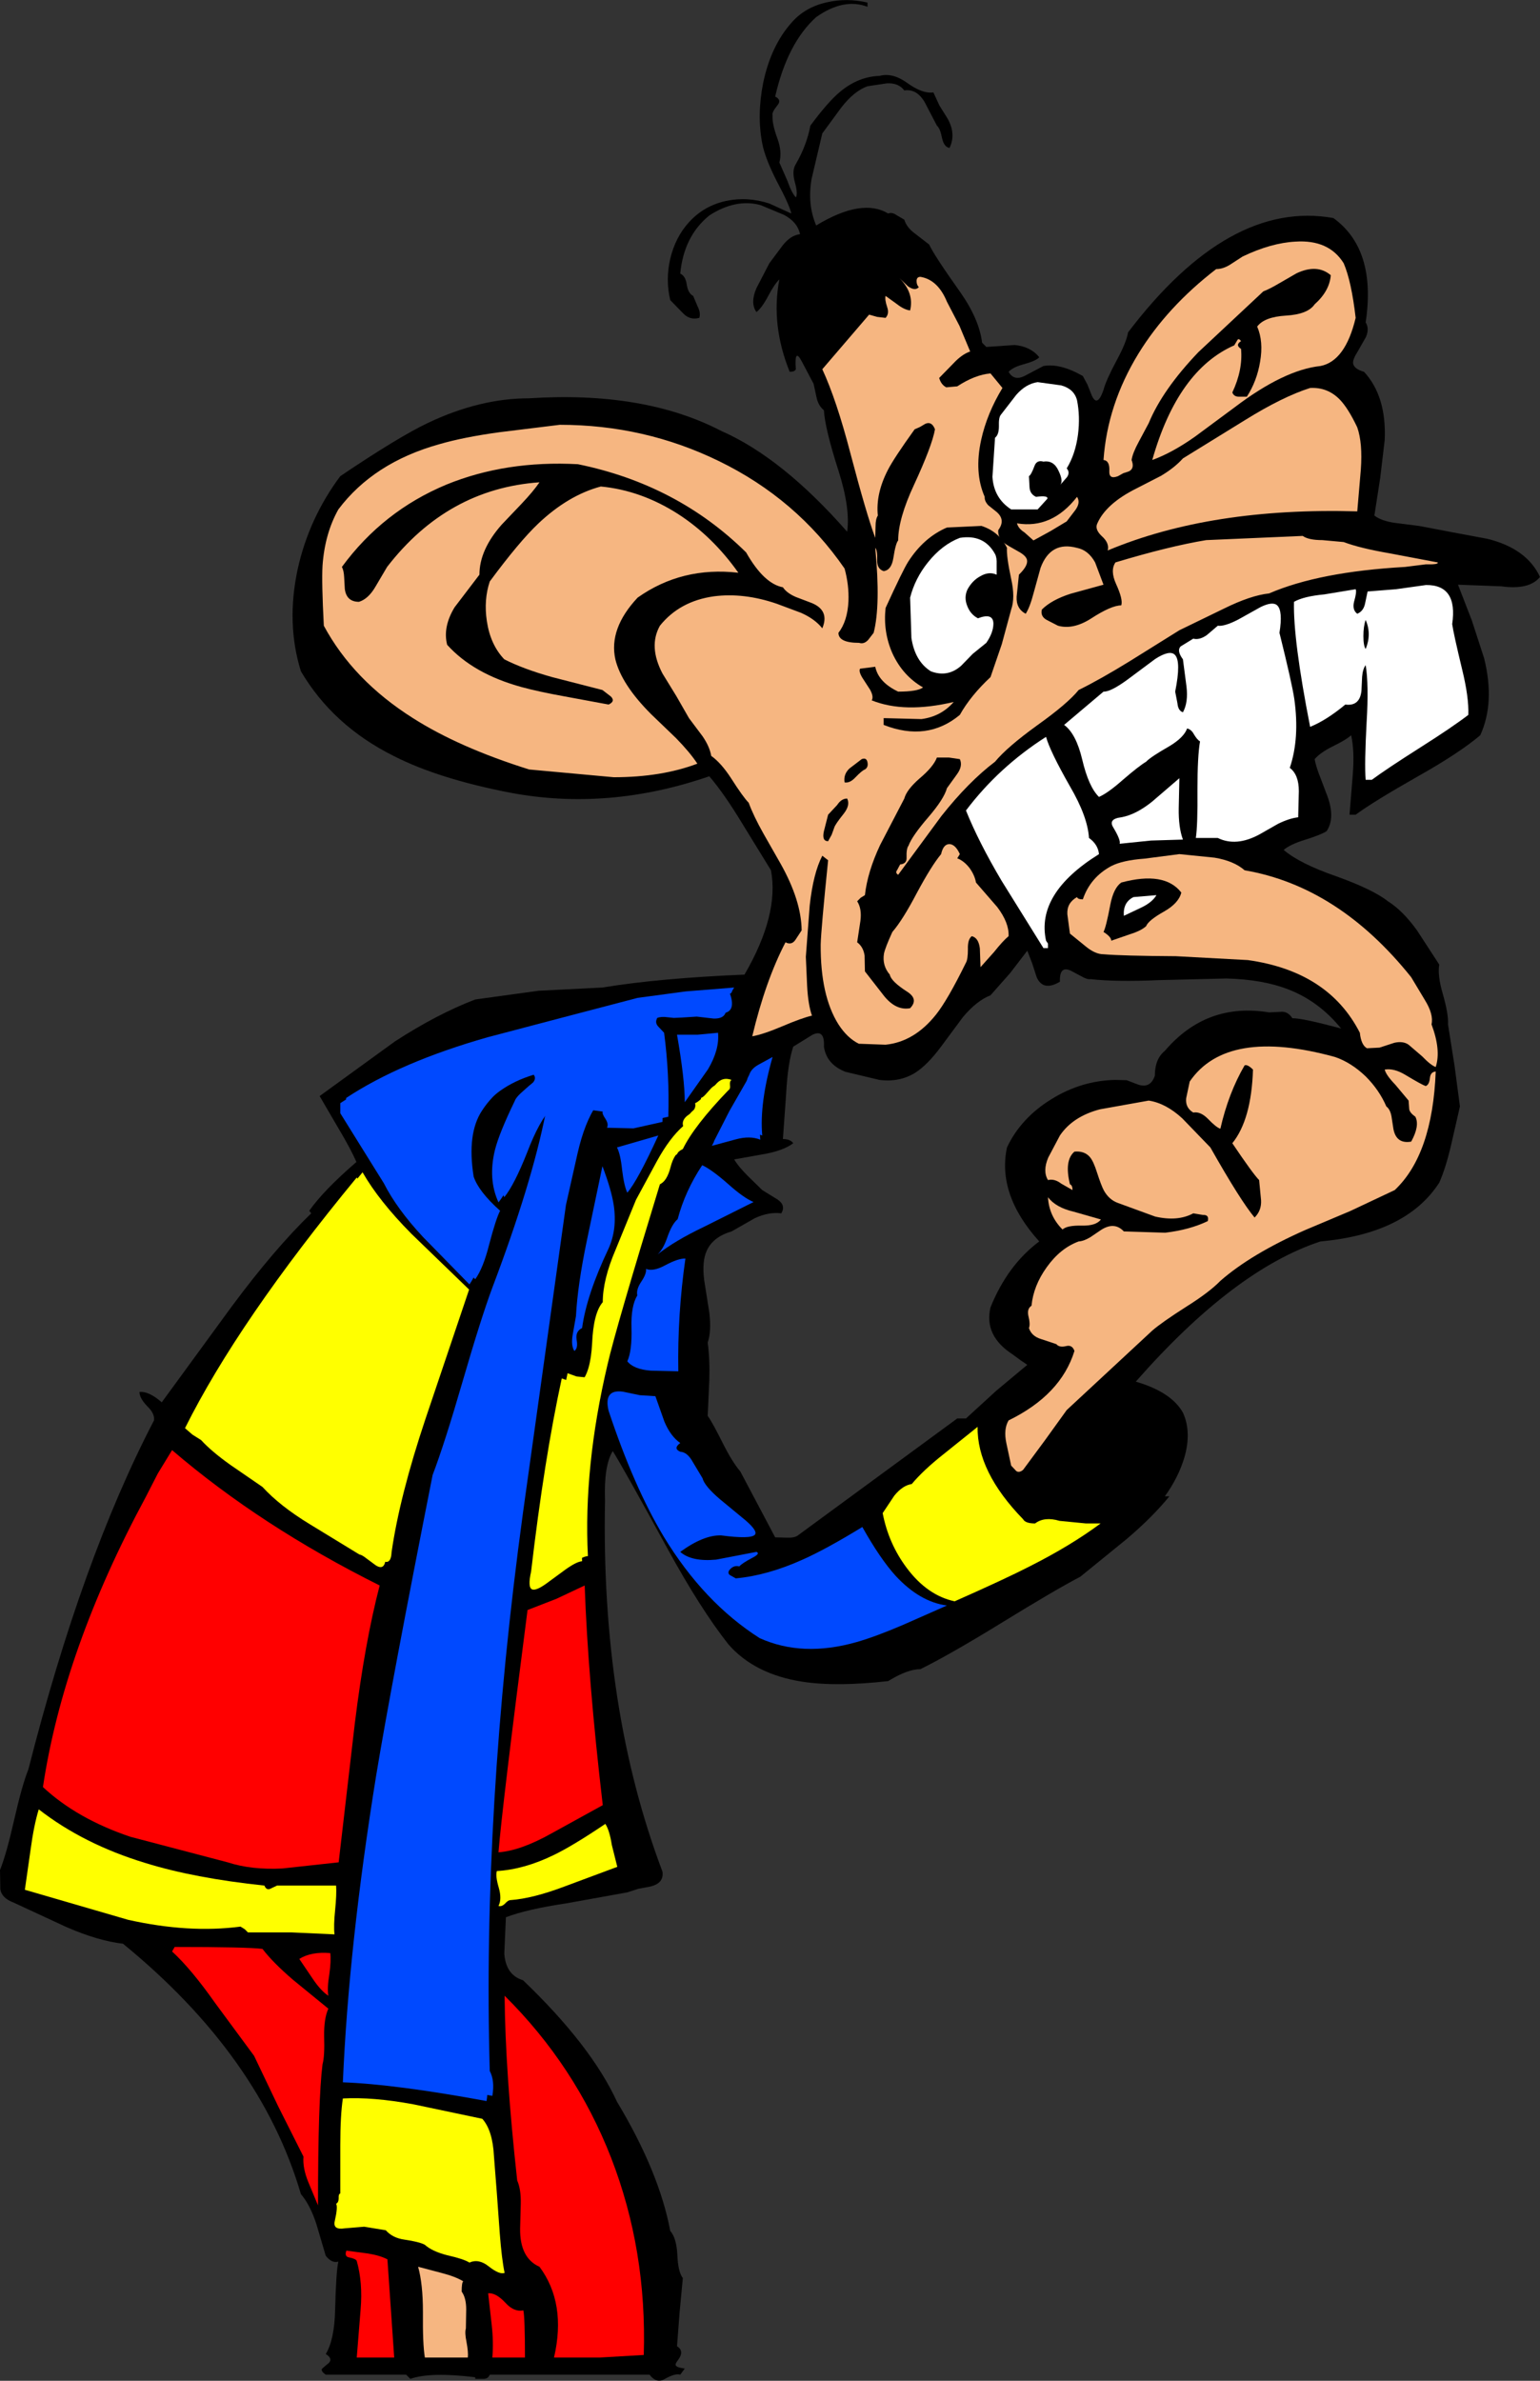 <?xml version="1.0" encoding="UTF-8" standalone="no"?>
<svg xmlns:xlink="http://www.w3.org/1999/xlink" height="368.5px" width="238.5px" xmlns="http://www.w3.org/2000/svg">
  <rect width="100%" height="100%" fill="#333333" stroke="none"/>
  <g transform="matrix(1.0, 0.0, 0.0, 1.0, 118.75, 183.8)">
    <path d="M-66.05 -110.1 Q-57.0 -116.2 -52.45 -118.35 -44.45 -122.15 -36.8 -122.15 -19.0 -123.3 -7.05 -117.1 2.4 -112.95 12.45 -101.5 12.95 -105.1 11.15 -110.8 9.0 -117.5 8.85 -120.3 8.05 -120.95 7.75 -122.1 L7.25 -124.4 5.4 -127.9 Q4.25 -130.05 4.5 -126.65 4.35 -126.25 3.55 -126.25 0.6 -133.55 1.95 -140.55 1.2 -139.85 0.2 -137.95 -0.75 -136.15 -1.6 -135.5 -2.6 -136.9 -1.6 -139.2 L0.4 -143.05 2.45 -145.8 Q3.7 -147.4 5.15 -147.55 4.75 -149.45 2.65 -150.55 L-0.95 -152.05 Q-4.8 -153.1 -8.9 -150.45 -12.85 -147.25 -13.4 -141.45 -12.6 -141.1 -12.4 -139.8 -12.2 -138.4 -11.4 -138.0 L-10.7 -136.35 Q-10.2 -135.35 -10.45 -134.6 -11.9 -134.2 -12.95 -135.3 L-14.95 -137.35 Q-15.7 -140.5 -14.95 -143.75 -14.15 -147.1 -12.05 -149.4 -9.75 -151.95 -6.3 -152.7 -3.0 -153.4 0.4 -152.3 L3.8 -150.75 Q3.55 -152.0 1.55 -155.75 -0.3 -159.4 -0.7 -161.6 -1.55 -166.0 -0.55 -171.0 0.65 -176.7 3.8 -180.25 5.9 -182.7 9.35 -183.45 12.4 -184.15 15.6 -183.4 L15.6 -182.75 Q11.9 -184.15 7.65 -181.15 3.2 -177.15 1.3 -168.85 2.35 -168.35 1.65 -167.5 0.75 -166.4 0.9 -165.95 0.8 -164.65 1.65 -162.35 2.4 -160.3 1.95 -158.65 L3.2 -155.8 Q3.85 -153.95 4.5 -153.25 4.85 -153.8 4.35 -155.6 3.85 -157.4 4.5 -158.4 6.2 -161.35 6.75 -164.35 9.45 -168.0 11.3 -169.55 14.15 -171.95 17.45 -172.05 19.45 -172.6 21.7 -171.0 24.1 -169.25 25.8 -169.5 L26.75 -167.45 28.0 -165.45 Q29.35 -163.05 28.3 -160.9 27.45 -161.05 27.15 -162.4 26.85 -163.95 26.35 -164.35 L24.45 -168.0 Q23.2 -170.1 21.3 -169.8 20.4 -171.0 18.6 -170.9 L15.6 -170.45 Q13.5 -169.7 11.5 -167.1 L8.6 -163.15 6.95 -156.15 Q6.25 -152.2 7.65 -148.9 14.75 -153.2 18.8 -150.75 19.4 -151.0 20.1 -150.5 L21.3 -149.8 Q21.65 -148.6 22.95 -147.65 L25.15 -145.95 Q25.9 -144.3 29.95 -138.6 32.9 -134.4 33.35 -130.75 L34.0 -130.1 38.4 -130.4 Q40.9 -130.15 42.2 -128.5 41.7 -127.95 39.9 -127.45 38.15 -127.0 37.45 -126.25 38.3 -124.75 40.0 -125.65 L42.85 -127.15 Q45.45 -127.6 48.95 -125.6 L49.65 -124.3 50.35 -122.55 Q51.2 -120.7 52.15 -123.45 52.5 -124.85 54.15 -127.95 55.7 -130.8 55.95 -132.35 71.6 -152.95 87.75 -150.05 94.45 -145.2 92.75 -133.9 93.35 -132.95 92.8 -131.65 L91.55 -129.45 Q90.75 -128.2 90.8 -127.6 90.9 -126.7 92.5 -126.25 96.0 -122.45 95.7 -115.7 L95.0 -109.8 94.1 -104.0 Q95.2 -103.15 97.4 -102.85 L101.0 -102.4 106.25 -101.4 111.6 -100.4 Q117.7 -98.9 119.75 -94.5 118.1 -92.45 113.75 -93.05 L107.05 -93.3 109.2 -87.75 111.1 -81.9 Q112.8 -75.05 110.5 -70.0 107.25 -67.25 100.95 -63.7 93.9 -59.7 91.2 -57.7 L90.25 -57.7 90.75 -63.85 Q91.05 -67.6 90.5 -70.0 89.75 -69.3 87.6 -68.25 85.7 -67.3 84.85 -66.3 85.05 -65.15 85.75 -63.4 L86.85 -60.5 Q88.05 -57.15 86.7 -55.15 85.85 -54.6 83.3 -53.8 81.05 -53.1 80.05 -52.25 82.5 -50.15 88.1 -48.2 93.85 -46.15 96.2 -44.3 98.5 -42.85 100.7 -39.8 L104.15 -34.5 Q103.85 -32.85 104.7 -29.95 105.6 -26.8 105.5 -25.25 L106.5 -18.95 107.35 -12.55 106.0 -6.65 Q105.15 -3.0 104.15 -0.75 99.05 7.15 85.75 8.35 72.35 12.75 57.15 30.05 62.65 31.65 64.45 34.85 65.8 37.8 64.7 41.7 63.8 44.8 61.65 47.8 L62.35 47.8 Q59.75 51.0 55.75 54.4 L48.55 60.25 Q44.7 62.25 36.25 67.45 28.35 72.3 23.8 74.55 21.8 74.55 18.8 76.4 10.8 77.3 5.55 76.5 -1.9 75.35 -5.95 70.7 -10.25 65.25 -15.35 55.95 -22.1 43.6 -23.85 40.8 -25.25 43.05 -25.05 48.45 -25.7 80.65 -16.15 105.9 -15.9 107.7 -18.05 108.2 L-19.9 108.55 -21.6 109.1 -31.05 110.8 Q-37.1 111.7 -40.4 112.95 L-40.65 118.6 Q-40.4 121.9 -37.75 122.7 -27.2 132.8 -23.2 141.5 -16.65 152.4 -14.95 161.5 -14.0 162.55 -13.85 165.15 -13.75 167.85 -13.0 168.8 L-13.5 174.1 -13.9 179.35 Q-12.7 180.1 -13.75 181.5 -14.2 182.05 -14.1 182.3 -13.95 182.65 -12.7 182.8 L-13.4 183.75 Q-14.2 183.5 -15.85 184.45 -17.1 185.15 -18.15 183.75 L-42.9 183.75 Q-43.15 184.4 -43.85 184.4 L-45.15 184.4 -45.15 184.15 Q-52.1 183.3 -55.2 184.4 L-55.85 183.75 -68.3 183.75 Q-69.05 183.25 -68.9 182.85 L-68.15 182.2 Q-66.95 181.4 -68.3 180.55 -66.95 178.35 -66.85 173.7 -66.7 167.75 -66.35 166.25 -67.35 166.55 -68.3 165.35 L-69.75 160.45 Q-70.7 157.5 -72.15 155.8 -78.4 134.45 -99.7 117.05 -103.55 116.6 -108.4 114.5 L-116.6 110.7 Q-118.5 110.0 -118.7 108.6 L-118.75 105.65 Q-117.75 103.15 -116.55 97.85 -115.35 92.55 -114.35 90.05 -106.05 57.45 -94.9 36.05 -94.75 35.0 -95.95 33.85 -97.15 32.6 -97.15 31.65 -95.7 31.5 -93.7 33.25 L-82.85 18.4 Q-76.2 9.45 -70.55 4.0 L-70.85 3.6 Q-68.65 0.45 -63.55 -3.95 -64.45 -6.0 -66.3 -9.1 L-69.25 -14.15 -57.6 -22.6 Q-51.05 -26.85 -45.15 -29.1 L-35.35 -30.45 -25.45 -30.95 Q-16.65 -32.4 -3.45 -32.95 1.95 -42.25 0.65 -49.1 L-3.9 -56.5 Q-6.6 -60.95 -8.9 -63.65 -24.55 -58.25 -39.7 -61.1 -50.85 -63.25 -57.8 -66.8 -67.2 -71.5 -72.15 -79.9 -74.45 -87.3 -72.65 -95.7 -70.9 -103.6 -66.05 -110.1 M60.8 -32.1 Q54.15 -31.8 50.15 -32.25 49.65 -32.15 48.7 -32.7 L47.1 -33.55 Q45.3 -34.4 45.4 -31.85 42.8 -30.3 41.8 -32.55 L41.1 -34.7 40.35 -36.65 37.7 -33.2 34.65 -29.75 Q32.5 -28.9 30.4 -26.4 L26.95 -21.75 Q24.9 -19.0 23.05 -17.8 20.6 -16.25 17.45 -16.65 L12.2 -17.9 Q9.25 -19.05 8.85 -21.8 9.0 -24.55 7.1 -23.65 L4.1 -21.8 Q3.25 -19.25 3.0 -14.5 L2.5 -7.5 Q3.65 -7.5 4.1 -6.85 2.65 -5.75 -0.25 -5.2 L-5.05 -4.35 Q-4.4 -3.25 -3.0 -1.85 L-0.7 0.4 1.65 1.85 Q3.0 2.75 2.25 4.0 0.3 3.75 -1.85 4.75 L-5.45 6.8 Q-8.35 7.65 -9.3 9.8 -10.05 11.4 -9.7 14.3 L-8.9 19.35 Q-8.55 22.3 -9.15 24.0 -8.8 26.6 -8.9 29.85 L-9.15 35.35 Q-8.45 36.3 -6.85 39.5 -5.35 42.5 -4.1 43.95 L1.3 54.15 3.1 54.2 Q4.2 54.25 4.75 53.9 L29.5 35.75 30.85 35.75 35.55 31.45 40.35 27.45 39.25 26.7 38.1 25.85 Q33.6 22.95 34.65 18.55 37.3 12.0 42.2 8.35 35.65 1.1 37.2 -6.2 39.35 -10.75 44.05 -13.65 48.7 -16.55 54.0 -16.65 L55.75 -16.6 57.45 -15.95 Q59.4 -15.25 60.1 -17.3 60.1 -19.9 61.65 -21.15 68.1 -28.7 77.8 -27.1 L79.8 -27.2 Q80.75 -27.2 81.4 -26.2 83.05 -26.2 88.95 -24.6 85.55 -28.8 80.8 -30.65 76.85 -32.2 71.2 -32.35 L60.8 -32.1" fill="#000000" fill-rule="evenodd" stroke="none"/>
    <path d="M89.35 -143.05 Q90.55 -140.25 91.2 -134.6 89.6 -127.9 85.75 -127.15 80.1 -126.55 72.45 -120.75 L66.3 -116.2 Q62.75 -113.7 59.7 -112.6 63.65 -126.5 72.4 -130.35 L72.85 -131.1 Q73.05 -131.55 73.45 -131.0 72.5 -130.4 73.45 -129.8 73.75 -126.55 72.1 -123.05 72.35 -122.4 73.1 -122.4 L74.35 -122.4 Q75.9 -124.8 76.4 -127.8 76.95 -130.95 75.95 -133.25 77.05 -134.75 80.4 -134.95 83.8 -135.15 84.85 -136.7 87.15 -138.75 87.35 -141.2 85.25 -143.0 82.05 -141.5 L79.45 -140.0 Q77.85 -139.05 76.9 -138.7 L66.85 -129.3 Q61.3 -123.5 59.15 -118.3 L57.6 -115.4 Q56.65 -113.65 56.5 -112.6 57.0 -111.3 56.1 -110.85 L55.2 -110.55 54.4 -110.1 Q53.0 -109.55 53.05 -110.85 53.15 -112.5 52.15 -112.6 52.75 -121.2 57.55 -129.05 62.0 -136.3 69.6 -142.15 70.7 -142.15 71.85 -142.9 L73.7 -144.1 Q78.1 -146.2 81.85 -146.4 87.05 -146.75 89.35 -143.05" fill="#f6b681" fill-rule="evenodd" stroke="none"/>
    <path d="M-66.35 -104.95 Q-60.9 -112.2 -50.7 -115.05 -46.9 -116.15 -41.4 -116.9 L-32.05 -118.05 Q-18.95 -118.05 -7.45 -112.45 4.6 -106.6 12.05 -95.8 12.75 -93.25 12.65 -90.75 12.5 -87.65 11.1 -85.85 11.1 -84.3 14.3 -84.3 15.05 -84.05 15.7 -84.75 L16.55 -85.85 Q17.65 -90.1 16.8 -99.0 17.15 -98.65 17.1 -97.1 17.05 -95.75 18.1 -95.4 19.3 -95.55 19.6 -97.4 19.95 -99.7 20.35 -100.15 20.35 -103.5 22.8 -108.75 25.6 -114.8 26.05 -117.35 25.55 -118.65 24.55 -118.2 L23.7 -117.7 22.9 -117.35 Q19.7 -112.9 18.75 -111.05 16.85 -107.35 17.2 -104.0 16.85 -103.45 16.85 -102.4 L16.8 -100.55 Q15.45 -104.15 12.95 -113.65 10.8 -121.9 8.6 -126.65 L15.85 -135.1 17.1 -134.75 18.4 -134.6 Q19.0 -135.25 18.65 -136.25 18.25 -137.45 18.4 -138.0 L20.2 -136.7 Q21.3 -135.85 22.2 -135.75 22.85 -138.45 20.55 -140.75 L21.85 -139.5 Q22.95 -138.7 23.55 -139.35 23.2 -139.7 23.2 -140.3 23.2 -140.95 23.8 -140.95 26.5 -140.5 27.9 -137.1 L29.85 -133.35 31.5 -129.4 Q30.2 -128.95 28.9 -127.55 L26.7 -125.3 Q27.0 -124.25 27.8 -123.85 L29.5 -124.0 Q32.25 -125.8 34.65 -126.0 L36.5 -123.75 Q34.1 -119.8 33.2 -115.7 32.1 -110.65 33.75 -106.9 33.7 -106.25 34.3 -105.6 L35.55 -104.6 Q37.05 -103.35 35.85 -101.75 35.75 -100.55 36.85 -99.7 37.15 -99.45 38.95 -98.45 40.15 -97.8 40.3 -97.15 40.5 -96.25 39.05 -94.85 L38.7 -91.45 Q38.6 -89.6 40.1 -88.8 40.75 -89.8 41.35 -92.1 L42.4 -95.9 Q43.95 -100.1 48.05 -99.0 49.8 -98.65 50.85 -96.75 L52.15 -93.3 47.05 -91.9 Q44.1 -90.95 42.6 -89.45 42.35 -88.4 43.35 -87.85 L45.1 -86.95 Q47.45 -86.3 50.2 -88.05 53.35 -90.1 54.9 -90.1 55.2 -91.0 54.1 -93.4 53.15 -95.5 54.0 -96.75 62.3 -99.25 68.05 -100.2 L83.0 -100.85 Q83.9 -100.2 86.05 -100.2 L89.35 -99.9 Q91.85 -98.95 96.5 -98.15 L103.9 -96.75 Q104.1 -96.4 102.05 -96.45 L98.85 -96.05 Q85.55 -95.3 77.8 -91.95 74.95 -91.65 70.8 -89.6 L63.9 -86.25 56.2 -81.45 Q51.65 -78.65 48.3 -77.0 46.6 -74.9 41.9 -71.55 37.2 -68.15 35.35 -65.9 31.25 -62.8 27.05 -57.5 L20.35 -48.4 Q19.85 -48.7 20.2 -49.15 L20.65 -50.0 Q21.7 -50.1 21.65 -51.05 21.6 -52.45 21.95 -52.9 22.5 -54.4 25.05 -57.35 27.45 -60.15 27.9 -61.8 L29.45 -63.95 Q30.4 -65.25 29.9 -66.3 L28.2 -66.55 26.35 -66.55 Q25.8 -65.1 23.65 -63.3 21.65 -61.55 21.3 -60.2 L17.55 -53.0 Q15.6 -48.85 15.2 -45.25 L14.55 -44.85 14.0 -44.3 Q14.75 -43.15 14.5 -41.25 L14.0 -37.95 Q14.95 -37.25 15.15 -35.9 L15.2 -33.45 18.2 -29.6 Q20.05 -27.35 22.2 -27.75 23.55 -29.15 21.75 -30.3 19.25 -31.9 19.05 -32.95 17.85 -34.35 18.15 -36.2 18.35 -37.15 19.45 -39.55 21.05 -41.4 23.25 -45.6 25.5 -49.8 27.0 -51.6 27.35 -53.2 28.35 -53.15 29.25 -53.05 29.9 -51.6 L29.5 -50.95 Q30.55 -50.55 31.4 -49.45 32.2 -48.35 32.4 -47.2 L35.7 -43.4 Q37.55 -40.95 37.45 -38.9 36.55 -38.15 35.2 -36.45 L33.1 -34.1 33.0 -37.0 Q32.8 -38.65 31.75 -38.9 31.1 -38.4 31.15 -36.9 31.15 -35.3 30.85 -34.8 28.0 -29.0 26.2 -26.75 22.85 -22.55 18.4 -22.1 L14.25 -22.25 Q12.45 -23.15 11.1 -25.25 8.3 -29.7 8.35 -37.6 8.4 -39.85 9.5 -50.65 L8.6 -51.35 Q7.2 -48.65 6.65 -43.65 L6.05 -35.7 6.25 -31.2 Q6.4 -28.3 7.0 -26.6 5.45 -26.25 2.4 -24.95 -0.55 -23.7 -2.25 -23.4 -0.2 -32.0 2.9 -37.95 3.85 -37.45 4.45 -38.35 L5.4 -39.8 Q5.35 -44.4 2.15 -50.1 L-0.5 -54.75 Q-2.05 -57.5 -2.8 -59.55 -3.65 -60.4 -5.5 -63.3 -7.05 -65.7 -8.6 -66.8 -8.85 -68.25 -9.95 -69.85 L-12.05 -72.65 -14.0 -76.05 -16.15 -79.55 Q-18.35 -83.75 -16.55 -86.95 -13.5 -90.75 -8.2 -91.5 -3.55 -92.1 1.55 -90.35 L5.3 -88.95 Q7.45 -88.0 8.6 -86.55 9.75 -89.3 7.0 -90.45 L4.5 -91.4 Q3.1 -92.0 2.5 -92.9 -0.45 -93.45 -3.2 -98.3 -13.85 -108.8 -29.25 -111.95 -40.4 -112.55 -49.6 -108.8 -59.45 -104.7 -65.8 -96.05 -65.5 -95.5 -65.45 -94.45 L-65.35 -92.65 Q-65.1 -90.65 -63.15 -90.65 -61.7 -91.1 -60.6 -93.0 L-58.8 -96.05 Q-49.45 -108.15 -35.2 -109.15 -36.15 -107.75 -38.0 -105.8 L-41.05 -102.6 Q-44.5 -98.7 -44.5 -94.85 L-48.35 -89.8 Q-50.2 -86.75 -49.5 -84.0 -45.45 -79.5 -37.95 -77.45 -35.4 -76.75 -31.25 -76.0 L-24.5 -74.75 Q-23.4 -75.25 -24.15 -76.0 L-25.45 -77.0 -33.25 -79.0 Q-37.7 -80.25 -40.65 -81.75 -42.8 -84.0 -43.35 -87.65 -43.85 -90.95 -42.9 -93.8 -38.35 -99.95 -35.4 -102.75 -30.75 -107.15 -25.7 -108.5 -19.45 -107.9 -13.75 -104.25 -8.4 -100.8 -4.4 -95.15 -13.15 -96.15 -20.0 -91.3 -24.5 -86.5 -23.45 -81.75 -22.5 -77.85 -17.9 -73.25 L-14.05 -69.55 Q-11.9 -67.35 -10.75 -65.6 -16.3 -63.5 -23.7 -63.5 L-36.8 -64.7 Q-47.65 -68.1 -54.8 -72.65 -64.05 -78.5 -68.6 -86.95 -68.95 -93.7 -68.8 -96.25 -68.45 -101.2 -66.35 -104.95" fill="#f6b681" fill-rule="evenodd" stroke="none"/>
    <path d="M35.95 -117.8 Q35.9 -119.2 36.25 -119.6 L38.65 -122.7 Q40.15 -124.4 41.95 -124.65 L45.6 -124.15 Q47.6 -123.6 48.05 -121.85 48.55 -119.35 48.2 -116.55 47.8 -113.5 46.45 -111.3 47.0 -110.7 46.5 -109.95 L45.45 -108.75 Q45.95 -109.35 45.2 -110.9 44.45 -112.6 42.85 -112.35 41.8 -112.65 41.45 -111.65 40.95 -110.3 40.6 -110.1 L40.7 -108.3 Q40.8 -107.3 41.7 -106.9 43.65 -107.15 43.45 -106.6 L41.95 -104.95 37.85 -104.95 Q35.15 -106.7 34.95 -110.0 L35.35 -116.05 Q35.95 -116.5 35.95 -117.8" fill="#ffffff" fill-rule="evenodd" stroke="none"/>
    <path d="M91.45 -117.65 Q92.3 -115.2 92.0 -111.1 L91.45 -104.65 Q68.8 -105.3 52.8 -98.6 53.1 -99.75 51.85 -100.85 50.75 -101.9 51.2 -102.8 52.55 -105.85 57.25 -108.2 L61.05 -110.15 Q63.15 -111.4 64.45 -112.85 L74.1 -118.8 Q79.9 -122.4 84.15 -123.75 86.85 -123.9 88.75 -121.95 90.05 -120.6 91.45 -117.65" fill="#f6b681" fill-rule="evenodd" stroke="none"/>
    <path d="M46.45 -103.1 L43.95 -101.6 41.3 -100.15 39.9 -101.4 Q38.95 -102.0 38.75 -102.8 44.15 -101.9 48.05 -106.9 48.65 -106.0 47.75 -104.8 L46.45 -103.1" fill="#f6b681" fill-rule="evenodd" stroke="none"/>
    <path d="M16.8 -80.6 Q17.3 -78.2 20.35 -76.75 23.35 -76.75 24.2 -77.4 21.05 -79.2 19.45 -82.7 18.0 -86.0 18.4 -89.7 21.1 -95.6 21.9 -96.85 24.3 -100.6 27.9 -102.15 L33.25 -102.4 Q36.0 -101.5 37.2 -99.0 37.1 -97.7 37.85 -94.2 38.5 -91.3 37.85 -89.45 L36.4 -84.1 34.65 -79.0 Q31.55 -76.1 29.9 -73.15 24.85 -68.95 18.1 -71.6 L18.1 -72.65 23.95 -72.5 Q27.0 -72.9 28.95 -75.15 21.35 -73.35 16.25 -75.4 16.6 -75.95 16.0 -77.05 L14.8 -78.9 Q14.2 -79.9 14.45 -80.3 L16.8 -80.6" fill="#000000" fill-rule="evenodd" stroke="none"/>
    <path d="M35.35 -98.05 Q35.65 -97.5 35.6 -96.45 L35.6 -94.85 Q34.4 -95.4 33.05 -94.6 31.85 -93.95 31.1 -92.6 30.5 -91.35 31.05 -90.0 31.55 -88.7 32.7 -88.1 35.05 -89.0 35.1 -87.3 35.1 -85.9 34.0 -84.3 L31.9 -82.6 30.1 -80.75 Q28.0 -78.9 25.4 -79.9 22.95 -81.45 22.4 -85.05 L22.2 -91.3 Q22.95 -94.25 24.95 -96.75 27.15 -99.5 29.9 -100.55 33.65 -101.15 35.35 -98.05" fill="#ffffff" fill-rule="evenodd" stroke="none"/>
    <path d="M97.45 -92.6 L102.1 -93.25 Q107.05 -93.3 106.15 -87.2 106.35 -85.75 107.7 -80.15 108.75 -75.85 108.65 -73.15 106.1 -71.2 101.2 -68.1 96.0 -64.8 93.7 -63.1 L92.75 -63.1 Q92.55 -65.55 92.9 -72.05 93.25 -77.85 92.75 -80.85 92.3 -80.25 92.2 -79.05 L92.1 -76.9 Q91.85 -74.45 89.6 -74.75 86.65 -72.3 84.15 -71.3 81.5 -84.8 81.65 -90.65 83.15 -91.5 86.35 -91.8 L91.2 -92.6 Q91.4 -92.2 90.95 -90.65 90.65 -89.4 91.45 -88.8 92.4 -89.2 92.65 -90.35 L93.05 -92.25 97.45 -92.6" fill="#ffffff" fill-rule="evenodd" stroke="none"/>
    <path d="M52.15 -76.75 Q53.25 -76.7 55.85 -78.6 L60.15 -81.8 Q62.4 -83.25 63.2 -82.45 64.2 -81.45 63.25 -76.75 L63.6 -74.95 Q63.7 -73.8 64.45 -73.55 65.3 -75.1 65.0 -77.55 L64.45 -81.75 Q63.45 -83.1 64.1 -83.75 L66.05 -84.95 Q67.0 -84.7 68.15 -85.5 L69.85 -86.95 Q70.85 -86.8 73.0 -87.9 L76.5 -89.85 Q78.35 -90.75 79.05 -90.1 79.95 -89.25 79.4 -85.85 81.35 -78.0 81.7 -75.6 82.55 -69.55 81.0 -64.95 82.4 -63.9 82.4 -61.35 L82.3 -57.3 Q80.95 -57.15 79.2 -56.3 L76.3 -54.65 Q72.7 -52.7 69.85 -54.1 L66.45 -54.1 Q66.75 -56.15 66.7 -61.55 66.7 -66.8 67.1 -69.05 66.65 -69.3 66.15 -70.15 65.75 -70.9 65.1 -71.05 64.6 -69.65 62.35 -68.3 59.45 -66.65 58.75 -65.9 57.65 -65.25 55.15 -63.1 52.9 -61.1 51.45 -60.45 49.85 -62.0 48.85 -66.25 47.9 -70.25 46.05 -71.6 L52.15 -76.75" fill="#ffffff" fill-rule="evenodd" stroke="none"/>
    <path d="M92.75 -83.35 Q92.4 -83.85 92.4 -85.35 92.4 -86.85 92.75 -87.85 93.7 -85.65 92.75 -83.35" fill="#000000" fill-rule="evenodd" stroke="none"/>
    <path d="M49.9 -54.1 Q51.3 -53.1 51.45 -51.6 41.65 -45.5 43.25 -38.2 L43.55 -37.75 43.55 -37.05 42.85 -37.05 36.35 -47.5 Q32.8 -53.5 30.85 -58.35 35.9 -65.05 43.25 -69.75 43.85 -67.55 46.95 -62.1 49.7 -57.4 49.9 -54.1" fill="#ffffff" fill-rule="evenodd" stroke="none"/>
    <path d="M15.2 -64.7 Q14.75 -64.55 13.7 -63.45 12.85 -62.55 12.05 -62.7 11.85 -63.95 12.8 -64.85 L14.7 -66.3 Q15.45 -66.6 15.6 -65.8 15.75 -65.05 15.2 -64.7" fill="#000000" fill-rule="evenodd" stroke="none"/>
    <path d="M63.8 -58.7 Q63.75 -55.75 64.45 -53.85 L59.5 -53.7 54.65 -53.2 Q54.85 -53.75 53.65 -55.75 52.85 -57.05 54.9 -57.3 57.15 -57.7 59.65 -59.7 L63.9 -63.35 63.8 -58.7" fill="#ffffff" fill-rule="evenodd" stroke="none"/>
    <path d="M9.5 -57.7 L10.9 -59.2 Q11.55 -60.2 12.45 -60.2 12.95 -59.2 11.95 -57.9 10.55 -56.15 10.45 -55.7 L10.05 -54.6 9.5 -53.6 Q8.5 -53.6 8.85 -55.15 L9.5 -57.7" fill="#000000" fill-rule="evenodd" stroke="none"/>
    <path d="M99.4 -22.1 Q98.55 -22.7 97.2 -22.4 L94.9 -21.65 92.95 -21.55 Q92.05 -22.05 91.85 -23.95 87.0 -33.45 74.5 -35.2 L63.35 -35.8 Q55.1 -35.85 52.15 -36.1 50.85 -36.1 49.35 -37.35 L46.95 -39.3 46.55 -42.3 Q46.45 -44.05 48.05 -44.95 48.15 -44.6 48.95 -44.6 50.1 -48.0 53.35 -49.75 55.1 -50.65 58.5 -50.9 L63.9 -51.6 69.35 -51.05 Q72.35 -50.55 74.0 -49.1 88.55 -46.6 99.8 -32.55 L101.9 -29.05 Q103.3 -26.8 102.95 -25.25 104.45 -21.25 103.6 -18.65 102.85 -18.9 101.5 -20.3 L99.4 -22.1" fill="#f6b681" fill-rule="evenodd" stroke="none"/>
    <path d="M58.75 -40.45 Q58.0 -39.75 56.25 -39.2 L53.35 -38.2 Q53.35 -38.8 52.15 -39.55 52.55 -40.3 53.2 -43.75 53.7 -46.35 54.9 -47.2 61.6 -49.0 64.2 -45.65 63.8 -44.0 61.5 -42.7 59.1 -41.35 58.75 -40.45" fill="#000000" fill-rule="evenodd" stroke="none"/>
    <path d="M58.05 -43.35 L55.3 -42.05 Q55.15 -44.15 56.8 -44.95 L60.35 -45.25 Q59.7 -44.15 58.05 -43.35" fill="#ffffff" fill-rule="evenodd" stroke="none"/>
    <path d="M-5.7 -30.0 Q-4.6 -26.85 -7.35 -26.95 L-9.95 -27.25 -12.3 -27.1 -13.5 -27.05 -14.95 -27.2 Q-16.75 -27.25 -17.1 -25.9 -17.25 -25.35 -16.75 -24.85 L-15.9 -23.95 Q-15.05 -17.5 -15.25 -10.95 L-19.75 -9.95 -23.85 -10.05 Q-23.55 -10.6 -24.1 -11.45 -24.65 -12.25 -24.5 -12.55 L-26.35 -12.8 Q-28.2 -10.1 -29.3 -5.3 L-31.1 2.7 -37.75 50.3 Q-44.05 96.35 -42.9 136.75 -42.1 138.25 -42.5 140.6 -56.6 138.0 -64.75 137.7 -63.85 116.6 -59.6 90.25 -57.25 76.05 -50.85 43.7 -49.0 38.85 -46.2 29.2 -43.35 19.4 -41.6 14.7 -35.5 -1.4 -33.35 -12.3 -35.25 -10.3 -37.1 -5.45 -39.1 -0.4 -40.65 1.5 -42.3 -2.1 -41.2 -6.6 -40.55 -9.2 -38.15 -14.15 -37.9 -14.95 -36.05 -16.35 -34.55 -17.45 -35.2 -18.25 -41.15 -16.45 -44.1 -11.9 -46.45 -8.35 -45.4 -1.7 -44.65 0.6 -41.3 3.6 -41.95 4.85 -43.0 8.85 -43.9 12.45 -45.15 14.2 L-52.35 6.85 Q-56.4 2.5 -58.4 -1.45 L-61.7 -6.75 -65.15 -12.3 -65.15 -13.85 Q-56.75 -19.4 -43.25 -23.25 L-31.65 -26.3 -20.0 -29.35 -12.55 -30.35 -5.05 -30.95 -5.35 -30.45 Q-5.45 -30.05 -5.7 -30.0" fill="#0049ff" fill-rule="evenodd" stroke="none"/>
    <path d="M-9.1 -18.3 L-12.7 -13.2 Q-12.7 -16.8 -13.9 -23.65 L-10.7 -23.65 -7.55 -23.95 Q-7.3 -21.35 -9.1 -18.3" fill="#0049ff" fill-rule="evenodd" stroke="none"/>
    <path d="M103.6 -17.95 Q103.1 -5.1 97.25 0.4 L90.35 3.65 83.35 6.6 Q75.0 10.3 70.25 14.45 68.55 16.2 65.05 18.4 61.2 20.85 59.7 22.15 L46.45 34.45 43.1 39.1 39.7 43.7 Q39.1 44.2 38.65 43.9 L37.85 43.05 37.1 39.55 Q36.65 37.4 37.45 36.05 45.55 32.1 47.65 25.3 47.3 24.3 46.35 24.55 45.3 24.8 44.85 24.25 L42.45 23.45 Q41.0 23.0 40.6 21.75 40.85 21.2 40.5 19.8 40.3 18.75 41.0 18.3 41.3 15.2 43.35 12.35 45.45 9.4 48.3 8.35 49.1 8.3 50.1 7.7 L51.8 6.55 Q53.85 5.25 55.3 6.8 L61.7 7.0 Q65.5 6.55 68.3 5.2 68.55 4.2 67.55 4.25 L66.05 4.0 Q63.65 5.3 60.15 4.5 L54.4 2.4 Q53.0 1.9 52.2 0.45 51.8 -0.3 51.15 -2.3 50.6 -4.05 50.05 -4.7 49.2 -5.7 47.65 -5.55 46.05 -4.2 46.95 -0.5 47.35 -0.35 47.35 0.4 L45.6 -0.6 Q44.55 -1.4 43.55 -1.15 42.7 -2.55 43.6 -4.65 L45.4 -8.05 Q47.4 -11.0 51.6 -12.1 L59.15 -13.45 Q61.8 -13.05 64.35 -10.7 L68.7 -6.2 Q73.4 2.1 75.55 4.65 76.65 3.55 76.55 1.95 L76.25 -1.15 Q75.3 -2.1 72.1 -6.85 75.05 -10.5 75.3 -18.25 74.45 -19.1 74.0 -18.9 71.5 -14.6 70.25 -9.1 69.65 -9.25 68.3 -10.65 67.15 -11.8 66.05 -11.6 64.8 -12.35 64.95 -13.8 L65.5 -16.4 Q71.25 -24.8 88.0 -20.2 90.5 -19.35 92.75 -17.2 94.85 -15.1 95.95 -12.55 96.55 -12.1 96.75 -11.0 L97.05 -9.05 Q97.5 -6.7 99.8 -7.1 101.15 -9.55 100.45 -10.95 99.6 -11.55 99.5 -12.1 L99.4 -13.45 97.35 -15.9 Q95.9 -17.4 95.7 -18.25 97.15 -18.5 98.95 -17.4 101.45 -15.9 102.05 -15.7 102.6 -15.9 102.7 -16.95 102.8 -17.9 103.6 -17.95" fill="#f6b681" fill-rule="evenodd" stroke="none"/>
    <path d="M0.9 -20.2 Q-1.15 -13.0 -0.7 -8.05 -2.3 -8.7 -4.5 -8.1 L-8.2 -7.1 -5.75 -11.9 -2.8 -17.05 Q-2.65 -18.25 -1.3 -19.0 L0.9 -20.2" fill="#0049ff" fill-rule="evenodd" stroke="none"/>
    <path d="M-24.5 16.95 Q-24.5 13.45 -22.5 8.8 -19.65 2.05 -19.35 1.1 L-16.1 -4.9 Q-14.15 -8.45 -12.05 -10.3 -12.35 -11.3 -11.15 -12.1 -9.95 -12.9 -10.2 -13.85 -9.5 -14.1 -7.95 -15.9 -6.9 -17.2 -5.45 -16.65 -5.75 -16.5 -5.7 -15.9 -5.6 -15.25 -5.95 -15.05 -11.25 -9.55 -13.0 -5.95 -14.35 -5.35 -14.9 -3.15 -15.45 -1.0 -16.55 -0.5 -23.35 21.7 -24.65 27.35 -28.4 43.25 -27.7 57.05 -28.55 57.1 -30.3 58.35 L-33.3 60.55 Q-34.85 61.65 -35.45 61.4 -36.15 61.1 -35.6 58.65 -33.55 41.15 -30.85 28.75 L-29.45 29.25 -27.95 29.4 Q-26.4 27.95 -26.15 23.35 -25.95 18.6 -24.5 16.95" fill="#ffff00" fill-rule="evenodd" stroke="none"/>
    <path d="M-21.6 0.8 Q-22.1 -0.25 -22.4 -2.7 -22.65 -5.15 -23.2 -6.2 L-16.8 -8.05 Q-20.0 -1.05 -21.6 0.8" fill="#0049ff" fill-rule="evenodd" stroke="none"/>
    <path d="M-23.7 2.75 Q-23.15 6.45 -24.5 9.45 -27.9 16.6 -28.6 21.75 -29.65 22.25 -29.45 23.55 -29.2 24.9 -29.8 25.3 -30.35 24.45 -30.05 22.75 L-29.55 19.9 Q-29.3 15.1 -27.85 8.15 L-25.45 -3.3 Q-24.05 0.4 -23.7 2.75" fill="#0049ff" fill-rule="evenodd" stroke="none"/>
    <path d="M-46.1 15.8 L-52.85 35.8 Q-56.85 47.75 -58.1 56.4 -58.2 58.65 -59.7 57.65 L-61.05 56.65 Q-61.8 56.05 -62.2 56.0 L-69.9 51.3 Q-74.5 48.5 -77.2 45.55 L-82.15 42.15 Q-85.1 40.05 -86.7 38.3 L-88.05 37.45 -89.2 36.45 Q-80.95 19.9 -62.6 -2.35 -60.05 2.1 -55.05 7.15 L-46.1 15.8" fill="#ffff00" fill-rule="evenodd" stroke="none"/>
    <path d="M51.75 4.95 Q51.0 5.95 48.8 5.9 46.5 5.85 45.8 6.5 43.7 4.4 43.55 1.5 44.75 3.1 47.55 3.75 L51.75 4.95" fill="#f6b681" fill-rule="evenodd" stroke="none"/>
    <path d="M-6.6 -29.2 Q-5.5 -26.05 -8.25 -26.15 L-10.85 -26.45 -13.2 -26.3 -14.4 -26.25 -15.85 -26.4 Q-17.65 -26.45 -18.0 -25.1 -18.15 -24.55 -17.65 -24.05 L-16.8 -23.15 Q-15.95 -16.7 -16.15 -10.15 L-20.65 -9.15 -24.75 -9.25 Q-24.45 -9.8 -25.0 -10.65 -25.55 -11.45 -25.4 -11.75 L-27.25 -12.0 Q-29.1 -9.3 -30.2 -4.5 L-32.0 3.5 -38.65 51.1 Q-44.95 97.15 -43.8 137.55 -43.0 139.05 -43.4 141.4 -57.5 138.8 -65.65 138.5 -64.75 117.4 -60.5 91.05 -58.15 76.85 -51.75 44.5 -49.9 39.65 -47.1 30.0 -44.25 20.2 -42.5 15.5 -36.4 -0.6 -34.25 -11.5 -36.15 -9.5 -38.0 -4.65 -40.0 0.4 -41.55 2.3 -43.2 -1.3 -42.1 -5.8 -41.45 -8.4 -39.05 -13.35 -38.8 -14.15 -36.95 -15.55 -35.45 -16.65 -36.1 -17.45 -42.05 -15.65 -45.0 -11.1 -47.35 -7.55 -46.3 -0.9 -45.55 1.4 -42.2 4.4 -42.85 5.65 -43.9 9.65 -44.8 13.25 -46.05 15.0 L-53.25 7.65 Q-57.3 3.3 -59.3 -0.65 L-62.6 -5.95 -66.05 -11.5 -66.05 -13.05 Q-57.65 -18.6 -44.15 -22.45 L-32.55 -25.5 -20.9 -28.55 -13.45 -29.55 -5.95 -30.15 -6.25 -29.65 Q-6.35 -29.25 -6.6 -29.2" fill="#0049ff" fill-rule="evenodd" stroke="none"/>
    <path d="M-25.4 17.75 Q-25.4 14.25 -23.4 9.6 L-20.25 1.9 -17.0 -4.1 Q-15.05 -7.65 -12.95 -9.5 -13.25 -10.5 -12.05 -11.3 -10.85 -12.1 -11.1 -13.05 -10.4 -13.3 -8.85 -15.1 -7.8 -16.4 -6.35 -15.85 -6.65 -15.7 -6.6 -15.1 -6.5 -14.45 -6.85 -14.25 -12.15 -8.75 -13.9 -5.15 -15.25 -4.55 -15.8 -2.35 -16.35 -0.2 -17.45 0.3 -24.25 22.5 -25.55 28.15 -29.3 44.05 -28.6 57.85 -29.45 57.9 -31.2 59.15 L-34.2 61.35 Q-35.75 62.45 -36.35 62.2 -37.05 61.9 -36.5 59.45 -34.45 41.95 -31.75 29.55 L-30.35 30.05 -28.85 30.2 Q-27.3 28.75 -27.05 24.15 -26.85 19.4 -25.4 17.75" fill="#ffff00" fill-rule="evenodd" stroke="none"/>
    <path d="M-47.0 16.6 L-53.75 36.6 Q-57.75 48.55 -59.0 57.2 -59.1 59.45 -60.6 58.45 L-61.95 57.45 Q-62.7 56.85 -63.1 56.8 L-70.8 52.1 Q-75.4 49.3 -78.1 46.35 L-83.05 42.95 Q-86.0 40.85 -87.6 39.1 L-88.95 38.25 -90.1 37.25 Q-81.85 20.7 -63.5 -1.55 -60.95 2.9 -55.95 7.95 L-47.0 16.6" fill="#ffff00" fill-rule="evenodd" stroke="none"/>
    <path d="M-63.8 82.95 L-66.3 104.45 -75.0 105.4 Q-79.8 105.65 -83.5 104.45 L-98.55 100.5 Q-106.85 97.7 -112.1 92.8 -108.9 71.5 -96.2 47.95 L-94.3 44.25 -92.1 40.65 Q-78.4 52.4 -59.95 61.6 -62.25 70.4 -63.8 82.95" fill="#ff0000" fill-rule="evenodd" stroke="none"/>
    <path d="M-28.2 61.6 Q-27.7 75.95 -25.4 95.6 L-33.3 99.95 Q-38.1 102.65 -41.55 102.9 -41.0 96.0 -37.05 65.4 L-32.55 63.65 -28.2 61.6" fill="#ff0000" fill-rule="evenodd" stroke="none"/>
    <path d="M-112.75 96.25 Q-105.8 101.65 -96.25 104.55 -88.7 106.9 -77.8 108.05 -77.5 108.8 -76.9 108.55 L-75.85 108.05 -66.7 108.05 Q-66.6 109.35 -66.85 111.85 -67.1 114.25 -66.95 115.6 L-73.55 115.3 -80.35 115.3 -80.85 114.8 -81.5 114.4 Q-89.5 115.45 -98.9 113.35 L-114.9 108.7 -114.0 102.4 Q-113.5 98.7 -112.75 96.25" fill="#ffff00" fill-rule="evenodd" stroke="none"/>
    <path d="M-32.95 103.3 Q-30.05 101.9 -25.0 98.5 -24.35 99.5 -24.0 101.75 L-23.15 105.15 -31.35 108.2 Q-36.25 110.05 -39.7 110.3 -40.05 110.3 -40.55 110.85 -41.05 111.35 -41.55 111.2 -41.0 110.15 -41.5 108.4 -42.05 106.55 -41.8 105.8 -37.55 105.55 -32.95 103.3" fill="#ffff00" fill-rule="evenodd" stroke="none"/>
    <path d="M-78.1 117.85 Q-76.5 119.95 -73.35 122.65 L-67.9 127.1 Q-68.6 128.65 -68.55 131.4 -68.45 134.5 -68.8 135.7 -69.5 141.25 -69.5 157.55 L-71.0 153.95 Q-71.9 151.75 -71.75 150.0 L-75.65 142.25 -79.4 134.4 -85.45 126.2 Q-89.15 120.95 -92.1 118.25 L-91.7 117.55 Q-80.45 117.55 -78.1 117.85" fill="#ff0000" fill-rule="evenodd" stroke="none"/>
    <path d="M-67.9 125.1 Q-69.05 124.35 -70.3 122.5 L-72.4 119.4 Q-70.55 118.25 -67.6 118.5 -67.45 119.7 -67.75 121.8 -68.1 123.9 -67.9 125.1" fill="#ff0000" fill-rule="evenodd" stroke="none"/>
    <path d="M-38.65 153.7 Q-40.5 136.9 -40.6 125.1 -29.65 135.95 -24.1 150.2 -18.55 164.5 -19.05 180.7 L-25.9 181.1 -32.95 181.1 Q-31.0 172.7 -35.2 167.05 -38.25 165.7 -38.2 161.15 L-38.1 157.3 Q-38.05 155.05 -38.65 153.7" fill="#ff0000" fill-rule="evenodd" stroke="none"/>
    <path d="M-42.25 149.95 L-41.8 155.7 -41.35 161.9 Q-41.05 165.85 -40.6 168.0 -41.4 168.3 -43.05 167.0 -44.6 165.75 -46.05 166.4 -46.9 165.85 -49.55 165.25 -51.85 164.65 -52.95 163.65 -53.75 163.2 -56.1 162.85 -57.95 162.6 -59.0 161.4 L-62.35 160.85 -65.35 161.1 Q-67.25 161.4 -66.9 159.95 -66.4 157.75 -66.7 157.3 -66.3 157.1 -66.3 156.45 -66.35 155.8 -66.05 155.7 L-66.05 148.3 Q-66.05 143.6 -65.65 141.0 -61.0 140.75 -54.75 141.9 L-44.05 144.15 Q-42.45 145.95 -42.25 149.95" fill="#ffff00" fill-rule="evenodd" stroke="none"/>
    <path d="M-62.9 173.65 Q-62.55 169.5 -63.5 166.15 -63.65 165.8 -64.7 165.6 -65.45 165.45 -65.1 164.55 L-61.75 165.0 Q-59.9 165.3 -58.75 165.9 L-57.7 181.1 -63.5 181.1 -62.9 173.65" fill="#ff0000" fill-rule="evenodd" stroke="none"/>
    <path d="M-47.0 169.3 Q-47.25 169.45 -47.25 170.9 -46.55 171.85 -46.55 173.65 L-46.6 176.6 Q-46.8 177.25 -46.5 178.7 -46.2 180.3 -46.3 181.1 L-52.95 181.1 Q-53.3 179.05 -53.25 174.05 -53.25 169.7 -54.0 167.05 L-50.4 168.0 Q-48.25 168.55 -47.0 169.3" fill="#f6b681" fill-rule="evenodd" stroke="none"/>
    <path d="M-37.7 173.8 Q-37.45 174.9 -37.45 181.1 L-42.5 181.1 Q-42.3 178.7 -42.6 176.05 L-43.15 171.15 Q-41.95 171.05 -40.5 172.6 -39.15 174.1 -37.7 173.8" fill="#ff0000" fill-rule="evenodd" stroke="none"/>
    <path d="M-17.25 32.3 L-15.85 36.25 Q-14.9 38.5 -13.4 39.55 -14.55 40.4 -13.4 40.9 -12.3 40.95 -11.45 42.5 L-9.95 45.0 Q-9.65 46.2 -7.25 48.25 L-3.25 51.55 Q-1.35 53.2 -1.85 53.75 -2.5 54.45 -7.05 53.85 -9.75 53.75 -13.4 56.4 -11.65 57.95 -7.85 57.6 L-1.6 56.4 Q-0.95 56.65 -2.2 57.3 -3.9 58.2 -4.25 58.65 -5.2 58.4 -5.85 59.3 -6.1 59.8 -5.6 60.05 L-4.8 60.5 Q0.1 60.05 5.55 57.6 9.15 56.0 14.8 52.55 17.55 57.45 19.95 60.1 23.7 64.15 27.9 64.7 L21.1 67.7 Q16.9 69.5 13.95 70.35 5.55 72.75 -1.1 69.75 -9.75 64.25 -15.95 54.05 -20.6 46.3 -24.5 34.55 -25.3 31.2 -22.3 31.6 L-19.65 32.15 -17.25 32.3" fill="#0049ff" fill-rule="evenodd" stroke="none"/>
    <path d="M41.55 52.0 Q43.0 50.9 45.35 51.6 L49.45 52.0 51.7 52.0 Q47.05 55.45 40.7 58.65 36.9 60.6 29.1 64.05 24.85 63.15 21.65 58.85 18.85 55.1 17.95 50.4 L19.75 47.7 Q21.05 46.1 22.45 45.9 24.25 43.75 27.35 41.3 L32.65 37.05 Q32.55 44.0 39.7 51.35 40.05 52.0 41.55 52.0" fill="#ffff00" fill-rule="evenodd" stroke="none"/>
    <path d="M0.6 -19.55 Q-1.45 -12.35 -1.0 -7.4 -2.6 -8.05 -4.8 -7.45 L-8.5 -6.45 -6.05 -11.25 -3.1 -16.4 Q-2.95 -17.6 -1.6 -18.35 L0.6 -19.55" fill="#0049ff" fill-rule="evenodd" stroke="none"/>
    <path d="M-15.75 12.05 Q-13.7 10.95 -12.6 11.0 -13.85 19.7 -13.7 28.45 L-17.95 28.35 Q-20.6 28.15 -21.6 26.9 -20.85 25.3 -20.95 21.7 -21.05 18.35 -20.05 16.7 -20.25 15.8 -19.45 14.6 -18.6 13.35 -18.7 12.6 -17.6 13.05 -15.75 12.05" fill="#0049ff" fill-rule="evenodd" stroke="none"/>
    <path d="M-2.05 2.25 L-9.75 6.1 Q-14.25 8.25 -16.9 10.35 -16.05 9.55 -15.45 7.85 -14.7 5.65 -13.8 4.9 -12.65 0.55 -10.0 -3.45 -8.5 -2.75 -6.0 -0.55 -3.6 1.6 -2.05 2.25" fill="#0049ff" fill-rule="evenodd" stroke="none"/>
  </g>
</svg>
